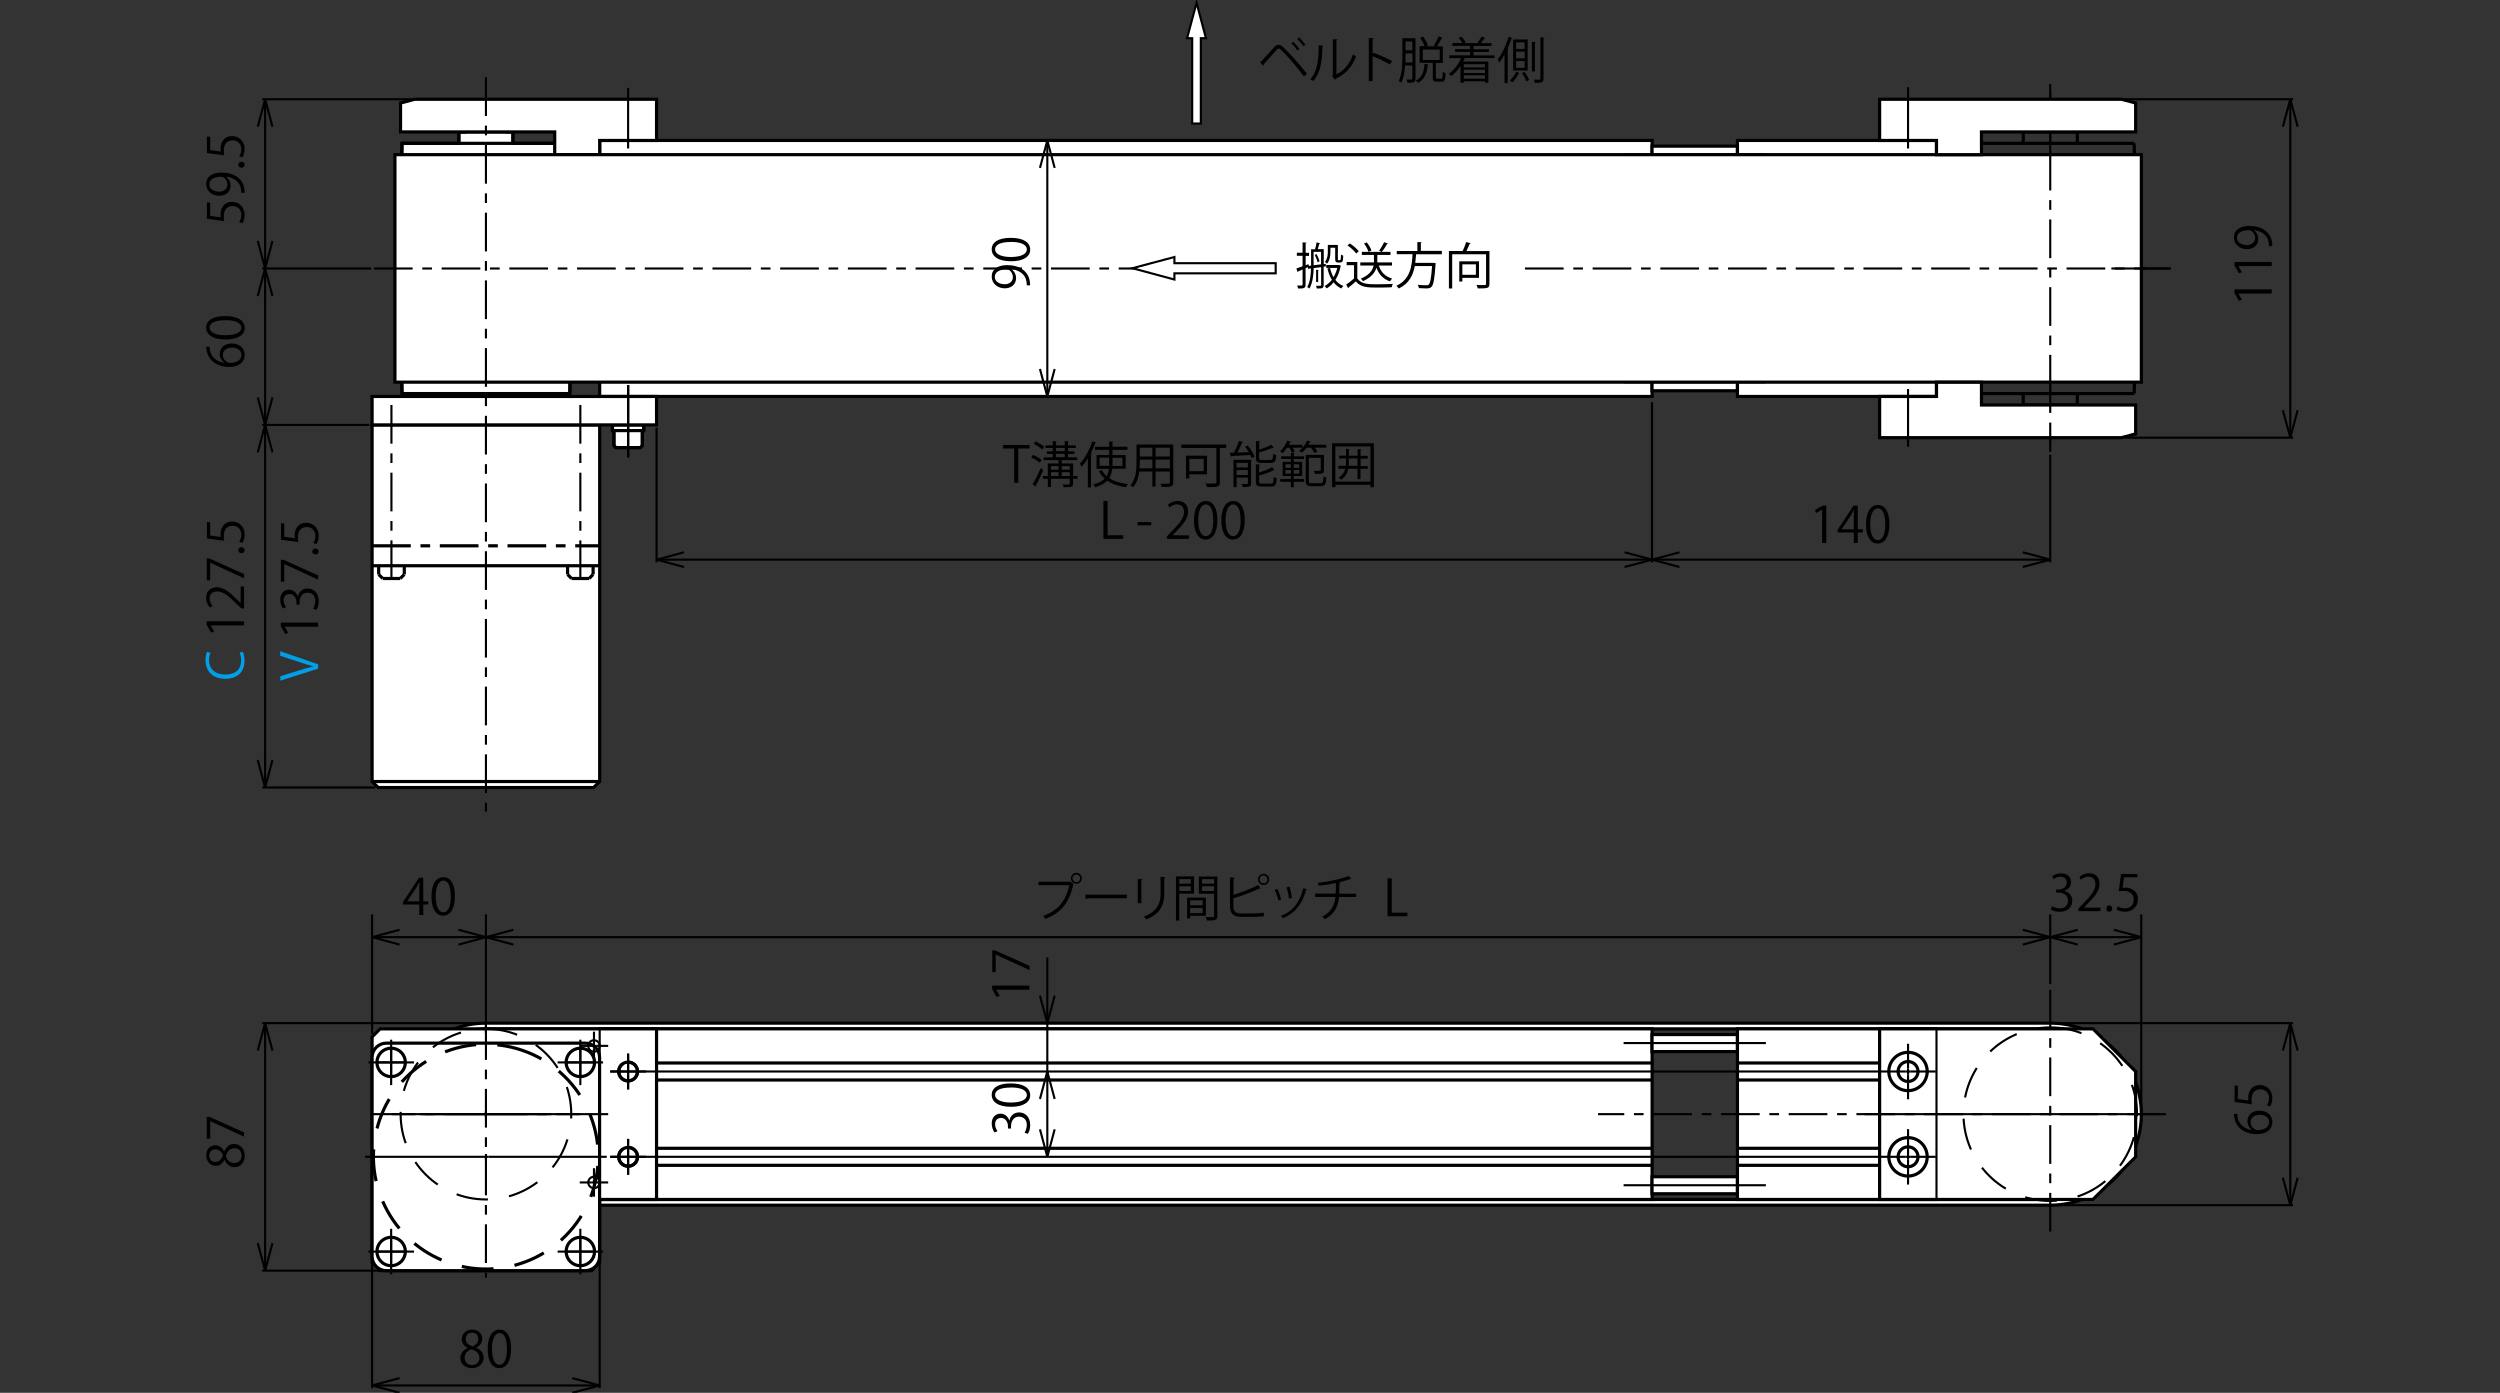 <?xml version="1.0" encoding="UTF-8"?>
<svg id="_レイヤー_1" data-name="レイヤー 1" xmlns="http://www.w3.org/2000/svg" viewBox="0 0 258.47 144">
  <rect x="0" y="0" width="258.47" height="144" fill="#333333" stroke="none"/>
  <defs>
    <style>
      .cls-1, .cls-2, .cls-3, .cls-4, .cls-5, .cls-6, .cls-7, .cls-8, .cls-9, .cls-10, .cls-11 {
        stroke: #000;
      }

      .cls-1, .cls-2, .cls-3, .cls-4, .cls-5, .cls-6, .cls-8, .cls-10, .cls-11 {
        stroke-miterlimit: 10;
      }

      .cls-1, .cls-2, .cls-4, .cls-5, .cls-8, .cls-9, .cls-10, .cls-11 {
        fill: none;
      }

      .cls-1, .cls-4, .cls-6, .cls-7, .cls-8, .cls-9 {
        stroke-width: .22px;
      }

      .cls-1, .cls-5 {
        stroke-dasharray: 0 0 0 0 4 1 1 1;
      }

      .cls-12, .cls-13, .cls-14 {
        stroke-width: 0px;
      }

      .cls-2, .cls-3, .cls-5, .cls-10, .cls-11 {
        stroke-width: .33px;
      }

      .cls-2, .cls-4 {
        stroke-dasharray: 0 0 3.3 2.2;
      }

      .cls-3, .cls-13, .cls-6, .cls-7 {
        fill: #fff;
      }

      .cls-14 {
        fill: #009fe8;
      }

      .cls-11 {
        stroke-dasharray: 0 0 5.5 3.3;
      }
    </style>
  </defs>
  <path class="cls-3" d="m50.24,124.6c-5.2,0-9.41-4.21-9.41-9.41s4.21-9.41,9.41-9.41h161.74c5.2,0,9.41,4.21,9.41,9.41s-4.21,9.41-9.41,9.41H50.24Zm-8.82-9.41c0,4.87,3.95,8.82,8.82,8.82h161.74c4.87,0,8.82-3.95,8.82-8.82s-3.95-8.82-8.82-8.82H50.24c-4.87,0-8.82,3.95-8.82,8.82Z"/>
  <rect class="cls-3" x="62" y="106.37" width="108.81" height="17.64"/>
  <polygon class="cls-3" points="52.44 10.99 48.03 10.99 48.03 13.64 47.44 13.64 47.44 14.82 41.56 14.82 41.41 23.35 41.41 32.17 41.56 40.69 47.3 40.69 47.3 42.46 53.18 42.46 53.18 40.69 58.91 40.69 59.06 32.17 59.06 23.35 58.91 14.82 53.03 14.82 53.03 13.64 52.44 13.64 52.44 10.99"/>
  <polygon class="cls-3" points="63.32 43.93 63.32 44.52 63.47 44.52 63.47 46.07 63.68 46.28 66.2 46.28 66.41 46.07 66.41 44.52 66.56 44.52 66.56 43.93 63.32 43.93"/>
  <polygon class="cls-3" points="38.47 43.93 38.47 56.43 38.47 58.49 38.47 80.8 39.1 81.42 61.37 81.42 62 80.8 62 58.49 62 56.43 62 43.93 38.47 43.93"/>
  <g>
    <rect class="cls-3" x="62" y="14.52" width="108.81" height="26.47"/>
    <line class="cls-10" x1="62" y1="37.46" x2="170.8" y2="37.46"/>
    <line class="cls-10" x1="62" y1="28.64" x2="170.8" y2="28.64"/>
    <line class="cls-10" x1="62" y1="19.82" x2="170.8" y2="19.82"/>
    <line class="cls-10" x1="62" y1="35.7" x2="170.8" y2="35.7"/>
    <line class="cls-10" x1="62" y1="26.87" x2="170.8" y2="26.87"/>
    <line class="cls-10" x1="62" y1="18.05" x2="170.8" y2="18.05"/>
  </g>
  <line class="cls-10" x1="62" y1="120.48" x2="170.8" y2="120.48"/>
  <line class="cls-10" x1="62" y1="111.66" x2="170.8" y2="111.66"/>
  <line class="cls-10" x1="62" y1="118.72" x2="170.8" y2="118.72"/>
  <line class="cls-10" x1="62" y1="109.9" x2="170.8" y2="109.9"/>
  <g>
    <rect class="cls-3" x="179.63" y="106.37" width="20.58" height="17.64"/>
    <line class="cls-10" x1="179.63" y1="120.48" x2="200.21" y2="120.48"/>
    <line class="cls-10" x1="179.63" y1="111.66" x2="200.21" y2="111.66"/>
    <line class="cls-10" x1="179.63" y1="118.72" x2="200.21" y2="118.72"/>
    <line class="cls-10" x1="179.63" y1="109.9" x2="200.21" y2="109.9"/>
  </g>
  <g>
    <rect class="cls-3" x="179.63" y="14.52" width="20.58" height="26.47"/>
    <line class="cls-10" x1="179.63" y1="37.46" x2="200.21" y2="37.46"/>
    <line class="cls-10" x1="179.63" y1="28.64" x2="200.21" y2="28.64"/>
    <line class="cls-10" x1="179.63" y1="19.82" x2="200.21" y2="19.82"/>
    <line class="cls-10" x1="179.63" y1="35.7" x2="200.21" y2="35.7"/>
    <line class="cls-10" x1="179.63" y1="26.87" x2="200.21" y2="26.87"/>
    <line class="cls-10" x1="179.63" y1="18.05" x2="200.21" y2="18.05"/>
  </g>
  <rect class="cls-3" x="170.8" y="121.66" width="8.82" height="1.76"/>
  <rect class="cls-3" x="170.8" y="106.96" width="8.82" height="1.76"/>
  <g>
    <rect class="cls-3" x="170.8" y="15.11" width="8.82" height="1.76"/>
    <rect class="cls-3" x="170.8" y="38.64" width="8.82" height="1.76"/>
    <line class="cls-8" x1="167.86" y1="15.99" x2="182.57" y2="15.99"/>
    <line class="cls-8" x1="167.86" y1="15.99" x2="182.57" y2="15.99"/>
    <line class="cls-8" x1="167.86" y1="39.52" x2="182.57" y2="39.52"/>
  </g>
  <line class="cls-10" x1="50.24" y1="23.35" x2="59.06" y2="23.35"/>
  <line class="cls-10" x1="59.06" y1="23.35" x2="59.06" y2="27.76"/>
  <line class="cls-10" x1="50.24" y1="14.82" x2="58.91" y2="14.82"/>
  <line class="cls-10" x1="59.06" y1="23.35" x2="58.91" y2="14.82"/>
  <line class="cls-10" x1="50.24" y1="10.99" x2="52.44" y2="10.99"/>
  <line class="cls-10" x1="52.44" y1="13.64" x2="52.44" y2="10.99"/>
  <line class="cls-10" x1="50.24" y1="13.64" x2="53.03" y2="13.64"/>
  <line class="cls-10" x1="53.03" y1="14.82" x2="53.03" y2="13.64"/>
  <line class="cls-10" x1="50.24" y1="32.17" x2="59.06" y2="32.17"/>
  <line class="cls-10" x1="59.06" y1="32.17" x2="59.06" y2="27.76"/>
  <line class="cls-10" x1="50.24" y1="40.69" x2="58.91" y2="40.69"/>
  <line class="cls-10" x1="59.06" y1="32.17" x2="58.91" y2="40.69"/>
  <line class="cls-10" x1="50.24" y1="23.35" x2="41.41" y2="23.35"/>
  <line class="cls-10" x1="41.41" y1="23.35" x2="41.41" y2="27.76"/>
  <line class="cls-10" x1="50.24" y1="14.82" x2="41.56" y2="14.82"/>
  <line class="cls-10" x1="41.41" y1="23.35" x2="41.56" y2="14.82"/>
  <line class="cls-10" x1="50.24" y1="10.99" x2="48.03" y2="10.99"/>
  <line class="cls-10" x1="48.03" y1="13.64" x2="48.03" y2="10.99"/>
  <line class="cls-10" x1="50.24" y1="13.64" x2="47.44" y2="13.64"/>
  <line class="cls-10" x1="47.44" y1="14.82" x2="47.44" y2="13.64"/>
  <line class="cls-10" x1="50.24" y1="32.17" x2="41.41" y2="32.17"/>
  <line class="cls-10" x1="41.41" y1="32.17" x2="41.41" y2="27.76"/>
  <line class="cls-10" x1="50.24" y1="40.69" x2="41.56" y2="40.69"/>
  <line class="cls-10" x1="41.41" y1="32.17" x2="41.56" y2="40.69"/>
  <line class="cls-10" x1="53.18" y1="42.46" x2="53.18" y2="40.69"/>
  <line class="cls-10" x1="47.3" y1="42.46" x2="47.3" y2="40.69"/>
  <polygon class="cls-3" points="216.39 124.01 220.8 119.61 220.8 110.78 216.39 106.37 194.33 106.37 194.33 124.01 216.39 124.01"/>
  <path class="cls-10" d="m197.27,109.75c.57,0,1.03.46,1.03,1.03s-.46,1.03-1.03,1.03-1.03-.46-1.03-1.03.46-1.03,1.03-1.03Z"/>
  <path class="cls-10" d="m197.27,118.57c.57,0,1.03.46,1.03,1.03s-.46,1.03-1.03,1.03-1.03-.46-1.03-1.03.46-1.03,1.03-1.03Z"/>
  <path class="cls-10" d="m197.27,108.8c1.1,0,1.98.89,1.98,1.98s-.89,1.98-1.98,1.98-1.99-.89-1.99-1.98.89-1.98,1.99-1.98Z"/>
  <path class="cls-10" d="m197.27,117.62c1.1,0,1.98.89,1.98,1.98s-.89,1.99-1.98,1.99-1.99-.89-1.99-1.99.89-1.98,1.99-1.98Z"/>
  <g>
    <polygon class="cls-3" points="57.35 13.64 57.35 15.99 62 15.99 62 14.52 67.88 14.52 67.88 10.26 42.88 10.26 41.41 10.65 41.41 13.64 57.35 13.64"/>
    <line class="cls-8" x1="64.94" y1="15.35" x2="64.94" y2="9.09"/>
  </g>
  <rect class="cls-3" x="38.47" y="40.99" width="29.41" height="2.94"/>
  <line class="cls-10" x1="63.32" y1="44.52" x2="66.56" y2="44.52"/>
  <line class="cls-10" x1="66.56" y1="44.52" x2="66.56" y2="43.93"/>
  <line class="cls-10" x1="63.32" y1="44.52" x2="63.32" y2="43.93"/>
  <line class="cls-10" x1="63.47" y1="46.07" x2="63.68" y2="46.28"/>
  <line class="cls-10" x1="63.47" y1="46.07" x2="63.47" y2="44.52"/>
  <line class="cls-10" x1="66.2" y1="46.28" x2="66.41" y2="46.07"/>
  <line class="cls-10" x1="63.68" y1="46.28" x2="66.2" y2="46.28"/>
  <line class="cls-10" x1="66.41" y1="46.07" x2="66.41" y2="44.52"/>
  <line class="cls-5" x1="38.47" y1="56.43" x2="62" y2="56.43"/>
  <line class="cls-10" x1="38.47" y1="58.49" x2="62" y2="58.49"/>
  <line class="cls-10" x1="38.47" y1="80.8" x2="62" y2="80.8"/>
  <line class="cls-10" x1="39.15" y1="59.39" x2="39.57" y2="59.81"/>
  <line class="cls-10" x1="39.15" y1="59.39" x2="39.15" y2="58.49"/>
  <line class="cls-10" x1="41.38" y1="59.81" x2="41.8" y2="59.39"/>
  <line class="cls-10" x1="39.57" y1="59.81" x2="41.38" y2="59.81"/>
  <line class="cls-10" x1="41.8" y1="59.39" x2="41.8" y2="58.49"/>
  <line class="cls-10" x1="58.68" y1="59.39" x2="59.09" y2="59.81"/>
  <line class="cls-10" x1="58.68" y1="59.39" x2="58.68" y2="58.49"/>
  <line class="cls-10" x1="60.91" y1="59.81" x2="61.32" y2="59.39"/>
  <line class="cls-10" x1="59.09" y1="59.81" x2="60.91" y2="59.81"/>
  <line class="cls-10" x1="61.32" y1="59.39" x2="61.32" y2="58.49"/>
  <polygon class="cls-3" points="39.3 131.37 38.47 130.53 38.47 107.2 39.3 106.37 67.88 106.37 67.88 124.01 62 124.01 62 130.53 61.17 131.37 39.3 131.37"/>
  <g>
    <path class="cls-12" d="m116.13,55.71h-2.05v-3.92h.43v3.55h1.62v.37Z"/>
    <path class="cls-12" d="m117.62,53.98h1.4v.33h-1.4v-.33Z"/>
    <path class="cls-12" d="m122.93,55.71h-2.28v-.26l.38-.4c.92-.93,1.38-1.49,1.38-2.11,0-.41-.18-.79-.74-.79-.31,0-.59.17-.77.32l-.14-.3c.24-.21.59-.38,1-.38.78,0,1.08.57,1.08,1.09,0,.73-.51,1.34-1.31,2.14l-.3.32h0s1.7.01,1.7.01v.35Z"/>
    <path class="cls-12" d="m123.44,53.8c0-1.35.52-2,1.24-2s1.18.69,1.18,1.95c0,1.34-.47,2.03-1.23,2.03-.7,0-1.19-.69-1.19-1.97Zm1.99-.03c0-.96-.23-1.62-.77-1.62-.46,0-.78.61-.78,1.62s.28,1.66.77,1.66c.57,0,.79-.74.79-1.66Z"/>
    <path class="cls-12" d="m126.27,53.8c0-1.35.52-2,1.24-2s1.18.69,1.18,1.95c0,1.34-.47,2.03-1.23,2.03-.7,0-1.19-.69-1.19-1.97Zm1.99-.03c0-.96-.23-1.62-.77-1.62-.46,0-.78.61-.78,1.62s.28,1.66.77,1.66c.57,0,.79-.74.79-1.66Z"/>
  </g>
  <g>
    <path class="cls-12" d="m232.83,116.82c-.26-.18-.47-.49-.47-.9,0-.65.49-1.09,1.23-1.09s1.35.43,1.35,1.18-.62,1.25-1.62,1.25-2.11-.48-2.32-1.73c-.02-.14-.04-.27-.04-.36h.35c0,1.06.78,1.57,1.52,1.66h0Zm.79-1.56c-.59,0-.94.32-.94.78s.44.8.73.8c.7,0,1.19-.3,1.19-.84,0-.45-.4-.74-.98-.74Z"/>
    <path class="cls-12" d="m231.02,112.24h.35v1.38l1.09.16c-.01-.08-.02-.16-.02-.3,0-.68.41-1.3,1.18-1.3s1.31.57,1.31,1.33c0,.39-.11.71-.23.88l-.33-.12c.1-.14.22-.43.22-.76,0-.48-.35-.9-.91-.89-.53,0-.9.34-.9,1.06,0,.21.02.37.04.49l-1.79-.24v-1.69Z"/>
  </g>
  <g>
    <path class="cls-12" d="m213.41,92.12c.45.08.84.44.84,1,0,.61-.44,1.15-1.31,1.15-.39,0-.74-.12-.91-.25l.13-.33c.14.09.45.23.79.23.65,0,.86-.45.86-.81,0-.57-.48-.82-.98-.82h-.25v-.32h.25c.37,0,.85-.23.85-.71,0-.33-.2-.62-.66-.62-.28,0-.55.14-.71.25l-.13-.31c.18-.14.54-.29.92-.29.7,0,1.02.45,1.02.91,0,.4-.25.75-.7.91h0Z"/>
    <path class="cls-12" d="m217.16,94.2h-2.28v-.26l.38-.4c.92-.93,1.38-1.49,1.38-2.11,0-.41-.18-.79-.74-.79-.31,0-.59.17-.77.32l-.14-.3c.24-.21.59-.38,1-.38.78,0,1.08.57,1.08,1.09,0,.73-.51,1.34-1.31,2.14l-.3.32h0s1.7.01,1.7.01v.35Z"/>
    <path class="cls-12" d="m217.77,93.94c0-.2.13-.33.31-.33s.3.14.3.33-.12.32-.31.32-.3-.15-.3-.32Z"/>
    <path class="cls-12" d="m220.98,90.35v.35h-1.38l-.16,1.09c.08-.01.16-.02.3-.02.68,0,1.3.41,1.3,1.18s-.57,1.31-1.33,1.31c-.39,0-.71-.11-.88-.23l.12-.33c.14.1.43.22.76.22.48,0,.9-.35.89-.91,0-.53-.34-.9-1.06-.9-.21,0-.37.02-.49.04l.24-1.79h1.69Z"/>
  </g>
  <g>
    <path class="cls-12" d="m104.36,115.85c.08-.45.44-.84,1-.84.61,0,1.15.44,1.15,1.31,0,.39-.12.74-.25.91l-.33-.13c.09-.14.23-.45.23-.79,0-.65-.45-.86-.81-.86-.57,0-.82.48-.82.98v.25h-.32v-.25c0-.37-.23-.85-.71-.85-.33,0-.62.2-.62.66,0,.28.14.55.25.71l-.31.13c-.14-.18-.29-.54-.29-.92,0-.7.45-1.02.91-1.02.4,0,.75.25.91.7h.02Z"/>
    <path class="cls-12" d="m104.53,114.43c-1.35,0-2-.52-2-1.24s.69-1.18,1.95-1.18c1.34,0,2.03.47,2.03,1.23,0,.7-.69,1.19-1.97,1.19Zm-.03-1.99c-.96,0-1.62.23-1.62.77,0,.46.61.78,1.62.78s1.66-.28,1.66-.77c0-.57-.74-.79-1.66-.79Z"/>
  </g>
  <g>
    <path class="cls-12" d="m106.44,102.33h-3.45s.36.64.36.64l-.32.1-.45-.8v-.37h3.85v.42Z"/>
    <path class="cls-12" d="m102.59,100.51v-2.26h.27l3.58,1.61v.44l-3.49-1.61h-.01v1.82h-.35Z"/>
  </g>
  <g>
    <path class="cls-12" d="m234.87,30.35h-3.45s.37.64.37.64l-.32.1-.45-.8v-.37h3.85v.42Z"/>
    <path class="cls-12" d="m234.87,27.51h-3.45s.37.64.37.64l-.32.1-.45-.8v-.37h3.85v.42Z"/>
    <path class="cls-12" d="m233.05,23.82c.27.21.43.51.43.88,0,.66-.51,1.06-1.17,1.06-.71,0-1.35-.46-1.35-1.22s.63-1.18,1.61-1.18c1.28,0,2.17.65,2.32,1.63.03.18.04.34.04.46h-.35c0-.11,0-.23-.03-.4-.09-.65-.62-1.14-1.5-1.26v.02Zm-.77,1.52c.52,0,.87-.29.87-.74,0-.42-.32-.8-.63-.8-.74,0-1.24.27-1.24.78,0,.45.42.75,1,.75Z"/>
  </g>
  <g>
    <path class="cls-12" d="m188.38,56.13v-3.45h0l-.63.37-.1-.32.8-.45h.37v3.85h-.42Z"/>
    <path class="cls-12" d="m192.07,56.13h-.41v-1.08h-1.68v-.27l1.65-2.5h.44v2.44h.52v.33h-.52v1.08Zm-1.66-1.41h1.25v-1.37c0-.21.01-.42.02-.62h-.02c-.12.24-.21.4-.31.58l-.94,1.4h0Z"/>
    <path class="cls-12" d="m192.92,54.21c0-1.35.52-2,1.24-2s1.18.69,1.18,1.95c0,1.34-.47,2.03-1.23,2.03-.7,0-1.19-.69-1.19-1.97Zm1.99-.03c0-.96-.23-1.62-.77-1.62-.46,0-.78.61-.78,1.62s.28,1.66.77,1.66c.57,0,.79-.74.79-1.66Z"/>
  </g>
  <g>
    <path class="cls-12" d="m21.38,20.93h.35v1.38l1.09.16c-.01-.08-.02-.16-.02-.3,0-.68.41-1.3,1.18-1.3s1.31.57,1.31,1.33c0,.39-.11.71-.23.88l-.33-.12c.1-.14.22-.43.22-.76,0-.48-.35-.9-.91-.89-.53,0-.9.34-.9,1.06,0,.21.02.37.04.49l-1.79-.24v-1.69Z"/>
    <path class="cls-12" d="m23.41,18.3c.27.21.43.51.43.88,0,.66-.51,1.06-1.17,1.06-.7,0-1.35-.46-1.35-1.22s.63-1.18,1.61-1.18c1.28,0,2.17.65,2.32,1.63.03.18.04.34.04.46h-.35c.01-.11,0-.23-.03-.4-.09-.65-.62-1.14-1.5-1.26v.02Zm-.77,1.52c.52,0,.87-.29.87-.74,0-.42-.32-.8-.63-.8-.74,0-1.24.27-1.24.78,0,.45.42.75,1,.75Z"/>
    <path class="cls-12" d="m24.97,17.34c-.2,0-.33-.13-.33-.31s.14-.3.33-.3c.19,0,.32.12.32.31s-.15.3-.32.3Z"/>
    <path class="cls-12" d="m21.38,14.13h.35v1.38l1.09.16c-.01-.08-.02-.16-.02-.3,0-.68.41-1.3,1.18-1.3s1.31.57,1.31,1.33c0,.39-.11.71-.23.88l-.33-.12c.1-.14.22-.43.22-.76,0-.48-.35-.9-.91-.89-.53,0-.9.34-.9,1.06,0,.21.02.37.04.49l-1.79-.24v-1.69Z"/>
  </g>
  <g>
    <path class="cls-12" d="m23.19,37.5c-.26-.18-.47-.49-.47-.9,0-.65.49-1.09,1.23-1.09s1.35.43,1.35,1.18-.62,1.25-1.62,1.25-2.11-.48-2.32-1.73c-.02-.14-.04-.27-.04-.36h.35c0,1.06.78,1.57,1.52,1.66h0Zm.79-1.56c-.59,0-.94.32-.94.78s.44.8.73.8c.7,0,1.19-.3,1.19-.84,0-.45-.4-.74-.98-.74Z"/>
    <path class="cls-12" d="m23.32,35.1c-1.35,0-2-.52-2-1.24s.69-1.18,1.95-1.18c1.34,0,2.03.47,2.03,1.23,0,.7-.69,1.19-1.97,1.19Zm-.03-1.99c-.96,0-1.62.23-1.62.77,0,.46.61.78,1.62.78s1.66-.28,1.66-.77c0-.57-.74-.79-1.66-.79Z"/>
  </g>
  <g>
    <path class="cls-12" d="m43.76,94.6h-.41v-1.08h-1.68v-.27l1.65-2.5h.44v2.44h.52v.33h-.52v1.08Zm-1.66-1.41h1.25v-1.37c0-.21.01-.42.02-.62h-.02c-.12.24-.21.4-.31.58l-.94,1.4h0Z"/>
    <path class="cls-12" d="m44.61,92.69c0-1.35.52-2,1.24-2s1.18.69,1.18,1.95c0,1.34-.47,2.03-1.23,2.03-.7,0-1.19-.69-1.19-1.97Zm1.99-.03c0-.96-.23-1.62-.77-1.62-.46,0-.78.61-.78,1.62s.28,1.66.77,1.66c.57,0,.79-.74.79-1.66Z"/>
  </g>
  <g>
    <path class="cls-12" d="m23.19,119.93c-.2.42-.54.6-.87.6-.6,0-1-.47-1-1.09,0-.7.47-1.03.94-1.03.33,0,.69.17.91.63h.02c.2-.47.54-.77,1.01-.77.65,0,1.1.53,1.1,1.21,0,.74-.47,1.19-1.02,1.19-.5,0-.86-.3-1.06-.75h-.02Zm-.91.2c.41,0,.64-.29.77-.71-.13-.33-.39-.59-.76-.59-.32,0-.66.18-.66.63s.31.67.65.67Zm1.96-1.41c-.48,0-.73.32-.89.83.15.45.48.69.86.69.44,0,.77-.29.77-.76,0-.49-.33-.77-.74-.77Z"/>
    <path class="cls-12" d="m21.38,117.73v-2.26h.27l3.58,1.61v.44l-3.49-1.61h-.01v1.82h-.35Z"/>
  </g>
  <g>
    <path class="cls-12" d="m48.34,139.34c-.42-.2-.6-.54-.6-.87,0-.6.47-1,1.09-1,.7,0,1.03.47,1.03.94,0,.33-.17.69-.63.91v.02c.47.2.77.54.77,1.01,0,.65-.53,1.1-1.21,1.1-.74,0-1.19-.47-1.19-1.02,0-.5.3-.86.75-1.06v-.02Zm1.22,1.05c0-.48-.32-.73-.83-.89-.45.15-.69.48-.69.86,0,.44.29.77.76.77.49,0,.77-.33.77-.74Zm-1.41-1.96c0,.41.29.64.71.77.33-.13.59-.39.59-.76,0-.32-.18-.66-.63-.66s-.67.31-.67.65Z"/>
    <path class="cls-12" d="m50.42,139.47c0-1.35.52-2,1.24-2s1.18.69,1.18,1.95c0,1.34-.47,2.03-1.23,2.03-.7,0-1.19-.69-1.19-1.97Zm1.99-.03c0-.96-.23-1.62-.77-1.62-.46,0-.78.61-.78,1.62s.28,1.66.77,1.66c.57,0,.79-.74.79-1.66Z"/>
  </g>
  <g>
    <path class="cls-14" d="m25.11,67.38c.09.18.17.53.17.98,0,1.01-.65,1.82-1.98,1.82s-2.05-.79-2.05-1.93c0-.47.1-.74.16-.86l.36.11c-.09.18-.16.43-.16.74,0,.89.6,1.5,1.68,1.5s1.64-.56,1.64-1.47c0-.3-.07-.59-.16-.79l.34-.09Z"/>
    <path class="cls-12" d="m25.23,64.66h-3.45s.36.64.36.64l-.32.1-.45-.8v-.37h3.85v.42Z"/>
    <path class="cls-12" d="m25.23,60.63v2.28h-.26l-.4-.38c-.93-.92-1.49-1.38-2.11-1.38-.41,0-.79.18-.79.74,0,.31.17.59.32.77l-.3.14c-.21-.24-.38-.59-.38-1,0-.78.57-1.08,1.1-1.08.73,0,1.34.51,2.14,1.31l.32.3h.01v-1.7h.35Z"/>
    <path class="cls-12" d="m21.38,60v-2.26h.27l3.58,1.61v.44l-3.49-1.61h-.01v1.82h-.35Z"/>
    <path class="cls-12" d="m24.97,57.19c-.2,0-.33-.13-.33-.31s.14-.3.33-.3c.19,0,.32.12.32.31s-.15.3-.32.3Z"/>
    <path class="cls-12" d="m21.38,53.98h.35v1.38l1.09.16c-.01-.08-.02-.16-.02-.3,0-.68.41-1.3,1.18-1.3s1.31.57,1.31,1.33c0,.39-.11.71-.23.88l-.33-.12c.1-.14.22-.43.22-.76,0-.48-.35-.9-.91-.89-.53,0-.9.34-.9,1.06,0,.21.02.37.04.49l-1.79-.24v-1.69Z"/>
  </g>
  <g>
    <path class="cls-14" d="m28.97,67.33l3.92,1.35v.45l-3.91,1.24v-.46l1.96-.6c.53-.17,1.02-.31,1.48-.41h0c-.46-.12-.97-.28-1.48-.45l-1.97-.65v-.46Z"/>
    <path class="cls-12" d="m32.89,64.8h-3.45s.36.64.36.64l-.32.1-.45-.8v-.37h3.85v.42Z"/>
    <path class="cls-12" d="m30.8,61.68c.08-.45.44-.84,1-.84.61,0,1.15.44,1.15,1.31,0,.39-.12.74-.25.91l-.33-.13c.09-.14.23-.45.23-.79,0-.65-.45-.86-.81-.86-.57,0-.82.48-.82.98v.25h-.32v-.25c0-.37-.23-.85-.71-.85-.33,0-.62.2-.62.66,0,.28.14.55.25.71l-.31.13c-.14-.18-.29-.54-.29-.92,0-.7.45-1.02.91-1.02.4,0,.75.25.91.7h.02Z"/>
    <path class="cls-12" d="m29.04,60.14v-2.26h.27l3.58,1.61v.44l-3.49-1.61h-.01v1.82h-.35Z"/>
    <path class="cls-12" d="m32.62,57.32c-.2,0-.33-.13-.33-.31s.14-.3.33-.3c.19,0,.32.12.32.31s-.15.3-.32.3Z"/>
    <path class="cls-12" d="m29.04,54.11h.35v1.38l1.09.16c-.01-.08-.02-.16-.02-.3,0-.68.41-1.3,1.18-1.3s1.31.57,1.31,1.33c0,.39-.11.71-.23.88l-.33-.12c.1-.14.22-.43.22-.76,0-.48-.35-.9-.91-.89-.53,0-.9.34-.9,1.06,0,.21.02.37.04.49l-1.79-.24v-1.69Z"/>
  </g>
  <path class="cls-10" d="m64.94,109.81c.54,0,.97.43.97.97s-.43.97-.97.97-.97-.43-.97-.97.43-.97.97-.97Z"/>
  <path class="cls-10" d="m64.94,118.63c.54,0,.97.43.97.97s-.43.97-.97.97-.97-.43-.97-.97.43-.97.97-.97Z"/>
  <path class="cls-11" d="m64.94,109.81c.54,0,.97.43.97.97s-.43.97-.97.97-.97-.43-.97-.97.43-.97.97-.97Z"/>
  <path class="cls-11" d="m64.94,118.63c.54,0,.97.43.97.97s-.43.97-.97.97-.97-.43-.97-.97.43-.97.97-.97Z"/>
  <path class="cls-3" d="m39.94,131.37h20.58c.81,0,1.47-.66,1.47-1.47v-20.58c0-.81-.66-1.47-1.47-1.47h-20.58c-.81,0-1.47.66-1.47,1.47v20.58c0,.81.66,1.47,1.47,1.47"/>
  <circle class="cls-2" cx="50.24" cy="119.6" r="11.62" transform="translate(-77.74 140.85) rotate(-76.65)"/>
  <path class="cls-10" d="m40.44,108.37c.81,0,1.47.66,1.47,1.47s-.66,1.47-1.47,1.47-1.47-.66-1.47-1.47.66-1.47,1.47-1.47Z"/>
  <path class="cls-10" d="m60,108.37c.81,0,1.47.66,1.47,1.47s-.66,1.47-1.47,1.47-1.47-.66-1.47-1.47.66-1.47,1.47-1.47Z"/>
  <path class="cls-10" d="m60,127.92c.81,0,1.47.66,1.47,1.47s-.66,1.47-1.47,1.47-1.47-.66-1.47-1.47.66-1.47,1.47-1.47Z"/>
  <path class="cls-10" d="m40.44,127.92c.81,0,1.47.66,1.47,1.47s-.66,1.47-1.47,1.47-1.47-.66-1.47-1.47.66-1.47,1.47-1.47Z"/>
  <line class="cls-8" x1="167.86" y1="107.84" x2="182.57" y2="107.84"/>
  <line class="cls-8" x1="167.86" y1="122.54" x2="182.57" y2="122.54"/>
  <g>
    <g>
      <line class="cls-10" x1="211.97" y1="23.35" x2="220.8" y2="23.35"/>
      <line class="cls-10" x1="220.8" y1="23.35" x2="220.8" y2="27.76"/>
      <line class="cls-10" x1="211.97" y1="14.82" x2="220.65" y2="14.82"/>
      <line class="cls-10" x1="220.8" y1="23.35" x2="220.65" y2="14.82"/>
      <line class="cls-10" x1="211.97" y1="13.64" x2="214.77" y2="13.64"/>
      <line class="cls-10" x1="214.77" y1="14.82" x2="214.77" y2="13.64"/>
      <line class="cls-10" x1="211.97" y1="32.17" x2="220.8" y2="32.17"/>
      <line class="cls-10" x1="220.8" y1="32.17" x2="220.8" y2="27.76"/>
      <line class="cls-10" x1="211.97" y1="40.69" x2="220.65" y2="40.69"/>
      <line class="cls-10" x1="220.8" y1="32.17" x2="220.65" y2="40.69"/>
      <line class="cls-10" x1="211.97" y1="44.52" x2="214.18" y2="44.52"/>
      <line class="cls-10" x1="214.18" y1="41.87" x2="214.18" y2="44.52"/>
      <line class="cls-10" x1="211.97" y1="41.87" x2="214.77" y2="41.87"/>
      <line class="cls-10" x1="214.77" y1="40.69" x2="214.77" y2="41.87"/>
      <line class="cls-10" x1="211.97" y1="23.35" x2="203.15" y2="23.35"/>
      <line class="cls-10" x1="203.15" y1="23.35" x2="203.15" y2="27.76"/>
      <line class="cls-10" x1="211.97" y1="14.82" x2="203.3" y2="14.82"/>
      <line class="cls-10" x1="203.15" y1="23.35" x2="203.3" y2="14.82"/>
      <line class="cls-10" x1="211.97" y1="13.64" x2="209.18" y2="13.64"/>
      <line class="cls-10" x1="209.18" y1="14.82" x2="209.18" y2="13.64"/>
      <line class="cls-10" x1="211.97" y1="32.17" x2="203.15" y2="32.17"/>
      <line class="cls-10" x1="203.15" y1="32.17" x2="203.15" y2="27.76"/>
      <line class="cls-10" x1="211.97" y1="40.69" x2="203.3" y2="40.69"/>
      <line class="cls-10" x1="203.15" y1="32.17" x2="203.3" y2="40.69"/>
      <line class="cls-10" x1="211.97" y1="44.52" x2="209.77" y2="44.52"/>
      <line class="cls-10" x1="209.77" y1="41.87" x2="209.77" y2="44.52"/>
      <line class="cls-10" x1="211.97" y1="41.87" x2="209.18" y2="41.87"/>
      <line class="cls-10" x1="209.18" y1="40.69" x2="209.18" y2="41.87"/>
      <line class="cls-8" x1="211.97" y1="9.57" x2="211.97" y2="45.63"/>
    </g>
    <line class="cls-8" x1="202.58" y1="27.76" x2="221.89" y2="27.76"/>
  </g>
  <line class="cls-8" x1="40.84" y1="27.76" x2="60.15" y2="27.76"/>
  <line class="cls-8" x1="200.21" y1="106.37" x2="200.21" y2="124.01"/>
  <line class="cls-8" x1="192.78" y1="115.19" x2="223.32" y2="115.19"/>
  <line class="cls-1" x1="211.97" y1="102.33" x2="211.97" y2="127.7"/>
  <line class="cls-8" x1="197.56" y1="110.78" x2="196.98" y2="110.78"/>
  <line class="cls-8" x1="197.27" y1="111.07" x2="197.27" y2="110.49"/>
  <line class="cls-8" x1="197.56" y1="110.78" x2="200.14" y2="110.78"/>
  <line class="cls-8" x1="197.27" y1="111.07" x2="197.27" y2="113.65"/>
  <line class="cls-8" x1="196.98" y1="110.78" x2="194.4" y2="110.78"/>
  <line class="cls-8" x1="197.27" y1="110.49" x2="197.27" y2="107.91"/>
  <line class="cls-8" x1="197.56" y1="119.6" x2="196.98" y2="119.6"/>
  <line class="cls-8" x1="197.27" y1="119.9" x2="197.27" y2="119.31"/>
  <line class="cls-8" x1="197.56" y1="119.6" x2="200.14" y2="119.6"/>
  <line class="cls-8" x1="197.27" y1="119.9" x2="197.27" y2="122.47"/>
  <line class="cls-8" x1="196.98" y1="119.6" x2="194.4" y2="119.6"/>
  <line class="cls-8" x1="197.27" y1="119.31" x2="197.27" y2="116.74"/>
  <path class="cls-4" d="m211.97,106.22c4.95,0,8.97,4.02,8.97,8.97s-4.02,8.97-8.97,8.97-8.97-4.02-8.97-8.97,4.02-8.97,8.97-8.97Z"/>
  <line class="cls-8" x1="64.94" y1="39.81" x2="64.94" y2="47.28"/>
  <path class="cls-8" d="m61.41,107.55c.33,0,.59.26.59.59s-.26.59-.59.59-.59-.26-.59-.59.26-.59.59-.59Z"/>
  <path class="cls-8" d="m61.41,121.66c.33,0,.59.26.59.59s-.26.59-.59.59-.59-.26-.59-.59.26-.59.59-.59Z"/>
  <g>
    <line class="cls-8" x1="61.7" y1="108.13" x2="61.12" y2="108.13"/>
    <line class="cls-8" x1="61.41" y1="108.43" x2="61.41" y2="107.84"/>
    <line class="cls-8" x1="61.7" y1="108.13" x2="62.88" y2="108.13"/>
    <line class="cls-8" x1="61.41" y1="108.43" x2="61.41" y2="109.6"/>
    <line class="cls-8" x1="61.12" y1="108.13" x2="59.94" y2="108.13"/>
    <line class="cls-8" x1="61.41" y1="107.84" x2="61.41" y2="106.66"/>
  </g>
  <g>
    <line class="cls-8" x1="61.7" y1="122.25" x2="61.12" y2="122.25"/>
    <line class="cls-8" x1="61.41" y1="122.54" x2="61.41" y2="121.95"/>
    <line class="cls-8" x1="61.7" y1="122.25" x2="62.88" y2="122.25"/>
    <line class="cls-8" x1="61.41" y1="122.54" x2="61.41" y2="123.72"/>
    <line class="cls-8" x1="61.12" y1="122.25" x2="59.94" y2="122.25"/>
    <line class="cls-8" x1="61.41" y1="121.95" x2="61.41" y2="120.78"/>
  </g>
  <g>
    <line class="cls-8" x1="65.23" y1="119.6" x2="64.64" y2="119.6"/>
    <line class="cls-8" x1="64.94" y1="119.9" x2="64.94" y2="119.31"/>
    <line class="cls-8" x1="65.23" y1="119.6" x2="66.79" y2="119.6"/>
    <line class="cls-8" x1="64.94" y1="119.9" x2="64.94" y2="121.46"/>
    <line class="cls-8" x1="64.64" y1="119.6" x2="63.09" y2="119.6"/>
    <line class="cls-8" x1="64.94" y1="119.31" x2="64.94" y2="117.75"/>
  </g>
  <g>
    <line class="cls-8" x1="65.23" y1="110.78" x2="64.64" y2="110.78"/>
    <line class="cls-8" x1="64.94" y1="111.07" x2="64.94" y2="110.49"/>
    <line class="cls-8" x1="65.23" y1="110.78" x2="66.79" y2="110.78"/>
    <line class="cls-8" x1="64.94" y1="111.07" x2="64.94" y2="112.63"/>
    <line class="cls-8" x1="64.64" y1="110.78" x2="63.09" y2="110.78"/>
    <line class="cls-8" x1="64.94" y1="110.49" x2="64.94" y2="108.93"/>
  </g>
  <line class="cls-8" x1="50.53" y1="115.19" x2="49.94" y2="115.19"/>
  <line class="cls-8" x1="50.24" y1="115.49" x2="50.24" y2="114.9"/>
  <line class="cls-8" x1="50.53" y1="115.19" x2="57" y2="115.19"/>
  <line class="cls-8" x1="49.94" y1="115.19" x2="43.47" y2="115.19"/>
  <line class="cls-1" x1="223.93" y1="115.19" x2="165.22" y2="115.19"/>
  <line class="cls-8" x1="38.33" y1="115.19" x2="62.88" y2="115.19"/>
  <path class="cls-4" d="m50.24,106.37c4.87,0,8.82,3.95,8.82,8.82s-3.95,8.82-8.82,8.82-8.82-3.95-8.82-8.82,3.95-8.82,8.82-8.82Z"/>
  <line class="cls-8" x1="66.79" y1="110.78" x2="194.4" y2="110.78"/>
  <line class="cls-8" x1="66.79" y1="119.6" x2="194.4" y2="119.6"/>
  <line class="cls-8" x1="62" y1="106.37" x2="62" y2="124.01"/>
  <line class="cls-8" x1="64.94" y1="39.81" x2="64.94" y2="47.28"/>
  <line class="cls-1" x1="60" y1="41.87" x2="60" y2="60.87"/>
  <line class="cls-1" x1="40.47" y1="41.87" x2="40.47" y2="60.87"/>
  <line class="cls-8" x1="64.94" y1="39.81" x2="64.94" y2="47.28"/>
  <g>
    <line class="cls-8" x1="38.92" y1="109.84" x2="42.01" y2="109.84"/>
    <line class="cls-8" x1="40.44" y1="108.35" x2="40.44" y2="111.46"/>
  </g>
  <g>
    <line class="cls-8" x1="58.48" y1="109.84" x2="61.57" y2="109.84"/>
    <line class="cls-8" x1="60" y1="108.35" x2="60" y2="111.46"/>
  </g>
  <g>
    <line class="cls-8" x1="38.92" y1="129.4" x2="42.01" y2="129.4"/>
    <line class="cls-8" x1="40.44" y1="127.91" x2="40.44" y2="131.02"/>
  </g>
  <g>
    <line class="cls-8" x1="58.48" y1="129.4" x2="61.57" y2="129.4"/>
    <line class="cls-8" x1="60" y1="127.91" x2="60" y2="131.02"/>
  </g>
  <g>
    <line class="cls-8" x1="65.23" y1="110.78" x2="64.64" y2="110.78"/>
    <line class="cls-8" x1="64.94" y1="111.07" x2="64.94" y2="110.49"/>
    <line class="cls-8" x1="65.23" y1="110.78" x2="66.79" y2="110.78"/>
    <line class="cls-8" x1="64.94" y1="111.07" x2="64.94" y2="112.63"/>
    <line class="cls-8" x1="64.64" y1="110.78" x2="63.09" y2="110.78"/>
    <line class="cls-8" x1="64.94" y1="110.49" x2="64.94" y2="108.93"/>
  </g>
  <g>
    <line class="cls-8" x1="65.23" y1="119.6" x2="64.64" y2="119.6"/>
    <line class="cls-8" x1="64.94" y1="119.9" x2="64.94" y2="119.31"/>
    <line class="cls-8" x1="65.23" y1="119.6" x2="66.79" y2="119.6"/>
    <line class="cls-8" x1="64.94" y1="119.9" x2="64.94" y2="121.46"/>
    <line class="cls-8" x1="64.64" y1="119.6" x2="63.09" y2="119.6"/>
    <line class="cls-8" x1="64.94" y1="119.31" x2="64.94" y2="117.75"/>
  </g>
  <g>
    <line class="cls-8" x1="40.74" y1="109.84" x2="40.15" y2="109.84"/>
    <line class="cls-8" x1="40.44" y1="110.13" x2="40.44" y2="109.55"/>
    <line class="cls-8" x1="40.74" y1="109.84" x2="42.8" y2="109.84"/>
    <line class="cls-8" x1="40.44" y1="110.13" x2="40.44" y2="112.19"/>
    <line class="cls-8" x1="40.15" y1="109.84" x2="38.09" y2="109.84"/>
    <line class="cls-8" x1="40.44" y1="109.55" x2="40.44" y2="107.49"/>
  </g>
  <g>
    <line class="cls-8" x1="60.29" y1="109.84" x2="59.71" y2="109.84"/>
    <line class="cls-8" x1="60" y1="110.13" x2="60" y2="109.55"/>
    <line class="cls-8" x1="60.29" y1="109.84" x2="62.35" y2="109.84"/>
    <line class="cls-8" x1="60" y1="110.13" x2="60" y2="112.19"/>
    <line class="cls-8" x1="59.71" y1="109.84" x2="57.65" y2="109.84"/>
    <line class="cls-8" x1="60" y1="109.55" x2="60" y2="107.49"/>
  </g>
  <g>
    <line class="cls-8" x1="60.29" y1="129.4" x2="59.71" y2="129.4"/>
    <line class="cls-8" x1="60" y1="129.69" x2="60" y2="129.1"/>
    <line class="cls-8" x1="60.29" y1="129.4" x2="62.35" y2="129.4"/>
    <line class="cls-8" x1="60" y1="129.69" x2="60" y2="131.75"/>
    <line class="cls-8" x1="59.71" y1="129.4" x2="57.65" y2="129.4"/>
    <line class="cls-8" x1="60" y1="129.1" x2="60" y2="127.04"/>
  </g>
  <g>
    <line class="cls-8" x1="40.74" y1="129.4" x2="40.15" y2="129.4"/>
    <line class="cls-8" x1="40.44" y1="129.69" x2="40.44" y2="129.1"/>
    <line class="cls-8" x1="40.74" y1="129.4" x2="42.8" y2="129.4"/>
    <line class="cls-8" x1="40.44" y1="129.69" x2="40.44" y2="131.75"/>
    <line class="cls-8" x1="40.15" y1="129.4" x2="38.09" y2="129.4"/>
    <line class="cls-8" x1="40.44" y1="129.1" x2="40.44" y2="127.04"/>
  </g>
  <g>
    <line class="cls-8" x1="50.53" y1="115.19" x2="49.94" y2="115.19"/>
    <line class="cls-8" x1="50.24" y1="115.49" x2="50.24" y2="114.9"/>
    <line class="cls-1" x1="50.53" y1="115.19" x2="59.94" y2="115.19"/>
    <line class="cls-1" x1="49.94" y1="115.19" x2="40.53" y2="115.19"/>
  </g>
  <g>
    <line class="cls-8" x1="50.53" y1="119.6" x2="49.94" y2="119.6"/>
    <line class="cls-8" x1="50.24" y1="119.9" x2="50.24" y2="119.31"/>
    <line class="cls-8" x1="50.53" y1="119.6" x2="62.73" y2="119.6"/>
    <line class="cls-1" x1="50.24" y1="105.58" x2="50.24" y2="132.1"/>
    <line class="cls-8" x1="49.94" y1="119.6" x2="37.74" y2="119.6"/>
  </g>
  <line class="cls-8" x1="42.59" y1="10.26" x2="27.11" y2="10.26"/>
  <line class="cls-8" x1="38.37" y1="27.76" x2="27.11" y2="27.76"/>
  <line class="cls-8" x1="27.41" y1="10.26" x2="27.41" y2="27.76"/>
  <line class="cls-8" x1="27.41" y1="27.76" x2="27.41" y2="43.93"/>
  <line class="cls-8" x1="38.18" y1="43.93" x2="27.11" y2="43.93"/>
  <line class="cls-8" x1="27.41" y1="43.93" x2="27.41" y2="81.42"/>
  <line class="cls-8" x1="27.11" y1="81.42" x2="38.8" y2="81.42"/>
  <line class="cls-8" x1="67.88" y1="44.22" x2="67.88" y2="58.15"/>
  <line class="cls-8" x1="67.88" y1="57.86" x2="170.8" y2="57.86"/>
  <line class="cls-8" x1="170.8" y1="41.58" x2="170.8" y2="58.15"/>
  <line class="cls-8" x1="50.24" y1="96.89" x2="211.97" y2="96.89"/>
  <line class="cls-8" x1="50.24" y1="94.54" x2="50.24" y2="106.81"/>
  <line class="cls-8" x1="38.47" y1="94.54" x2="38.47" y2="106.91"/>
  <line class="cls-8" x1="27.11" y1="105.78" x2="50.24" y2="105.78"/>
  <line class="cls-8" x1="27.11" y1="131.37" x2="39.65" y2="131.37"/>
  <line class="cls-8" x1="50.24" y1="96.89" x2="38.47" y2="96.89"/>
  <line class="cls-8" x1="62" y1="130.19" x2="62" y2="143.53"/>
  <line class="cls-8" x1="62" y1="143.24" x2="38.47" y2="143.24"/>
  <line class="cls-8" x1="38.47" y1="143.53" x2="38.47" y2="130.19"/>
  <line class="cls-8" x1="211.97" y1="94.54" x2="211.97" y2="101.74"/>
  <line class="cls-8" x1="221.38" y1="94.54" x2="221.38" y2="114.9"/>
  <line class="cls-8" x1="212.27" y1="105.78" x2="237.08" y2="105.78"/>
  <line class="cls-8" x1="212.27" y1="124.6" x2="237.08" y2="124.6"/>
  <line class="cls-8" x1="236.79" y1="124.6" x2="236.79" y2="105.78"/>
  <line class="cls-8" x1="221.38" y1="96.89" x2="211.97" y2="96.89"/>
  <line class="cls-8" x1="219.62" y1="45.25" x2="237.08" y2="45.25"/>
  <line class="cls-8" x1="211.97" y1="57.86" x2="170.8" y2="57.86"/>
  <line class="cls-8" x1="211.97" y1="47.02" x2="211.97" y2="58.15"/>
  <line class="cls-8" x1="236.79" y1="45.25" x2="236.79" y2="10.26"/>
  <line class="cls-8" x1="219.62" y1="10.26" x2="237.08" y2="10.26"/>
  <polygon class="cls-6" points="123.26 12.77 123.71 12.77 124.15 12.77 124.15 3.95 124.68 3.95 123.71 .29 122.73 3.95 123.26 3.95 123.26 12.77"/>
  <line class="cls-9" x1="108.28" y1="99" x2="108.28" y2="105.78"/>
  <line class="cls-9" x1="108.28" y1="105.78" x2="108.28" y2="110.78"/>
  <line class="cls-9" x1="108.28" y1="110.78" x2="108.28" y2="119.6"/>
  <line class="cls-9" x1="50.24" y1="96.31" x2="50.24" y2="96.6"/>
  <g>
    <line class="cls-9" x1="27.41" y1="131.37" x2="26.65" y2="128.52"/>
    <line class="cls-9" x1="27.41" y1="131.37" x2="28.17" y2="128.52"/>
  </g>
  <g>
    <line class="cls-9" x1="108.28" y1="105.78" x2="107.52" y2="102.94"/>
    <line class="cls-9" x1="108.28" y1="105.78" x2="109.04" y2="102.94"/>
  </g>
  <g>
    <line class="cls-9" x1="108.28" y1="119.6" x2="107.52" y2="116.76"/>
    <line class="cls-9" x1="108.28" y1="119.6" x2="109.04" y2="116.76"/>
  </g>
  <g>
    <line class="cls-9" x1="236.79" y1="124.6" x2="236.02" y2="121.76"/>
    <line class="cls-9" x1="236.79" y1="124.6" x2="237.55" y2="121.76"/>
  </g>
  <g>
    <line class="cls-9" x1="236.79" y1="45.25" x2="236.02" y2="42.41"/>
    <line class="cls-9" x1="236.79" y1="45.25" x2="237.55" y2="42.41"/>
  </g>
  <g>
    <line class="cls-9" x1="27.41" y1="81.42" x2="26.65" y2="78.58"/>
    <line class="cls-9" x1="27.41" y1="81.42" x2="28.17" y2="78.58"/>
  </g>
  <g>
    <line class="cls-9" x1="27.41" y1="105.78" x2="26.65" y2="108.62"/>
    <line class="cls-9" x1="27.41" y1="105.78" x2="28.17" y2="108.62"/>
  </g>
  <g>
    <line class="cls-9" x1="108.28" y1="110.78" x2="107.52" y2="113.62"/>
    <line class="cls-9" x1="108.28" y1="110.78" x2="109.04" y2="113.62"/>
  </g>
  <g>
    <line class="cls-9" x1="38.47" y1="143.24" x2="41.31" y2="142.48"/>
    <line class="cls-9" x1="38.47" y1="143.24" x2="41.31" y2="144"/>
  </g>
  <g>
    <line class="cls-9" x1="62" y1="143.24" x2="59.16" y2="142.48"/>
    <line class="cls-9" x1="62" y1="143.24" x2="59.16" y2="144"/>
  </g>
  <g>
    <line class="cls-9" x1="27.41" y1="43.93" x2="26.65" y2="41.09"/>
    <line class="cls-9" x1="27.41" y1="43.93" x2="28.17" y2="41.09"/>
  </g>
  <g>
    <line class="cls-9" x1="236.79" y1="105.78" x2="236.02" y2="108.62"/>
    <line class="cls-9" x1="236.79" y1="105.78" x2="237.55" y2="108.62"/>
  </g>
  <g>
    <line class="cls-9" x1="211.97" y1="96.89" x2="214.81" y2="96.13"/>
    <line class="cls-9" x1="211.97" y1="96.89" x2="214.81" y2="97.66"/>
  </g>
  <g>
    <line class="cls-9" x1="50.24" y1="96.89" x2="47.4" y2="96.13"/>
    <line class="cls-9" x1="50.24" y1="96.89" x2="47.4" y2="97.66"/>
  </g>
  <g>
    <line class="cls-9" x1="236.79" y1="10.26" x2="236.02" y2="13.1"/>
    <line class="cls-9" x1="236.79" y1="10.26" x2="237.55" y2="13.1"/>
  </g>
  <g>
    <line class="cls-9" x1="38.47" y1="96.89" x2="41.31" y2="96.13"/>
    <line class="cls-9" x1="38.47" y1="96.89" x2="41.31" y2="97.66"/>
  </g>
  <g>
    <line class="cls-9" x1="221.38" y1="96.89" x2="218.54" y2="96.13"/>
    <line class="cls-9" x1="221.38" y1="96.89" x2="218.54" y2="97.66"/>
  </g>
  <g>
    <line class="cls-9" x1="50.24" y1="96.89" x2="53.08" y2="96.13"/>
    <line class="cls-9" x1="50.24" y1="96.89" x2="53.08" y2="97.66"/>
  </g>
  <g>
    <line class="cls-9" x1="211.97" y1="96.89" x2="209.13" y2="96.13"/>
    <line class="cls-9" x1="211.97" y1="96.89" x2="209.13" y2="97.66"/>
  </g>
  <g>
    <line class="cls-9" x1="27.41" y1="27.76" x2="26.65" y2="24.91"/>
    <line class="cls-9" x1="27.41" y1="27.76" x2="28.17" y2="24.91"/>
  </g>
  <g>
    <line class="cls-9" x1="27.41" y1="43.93" x2="26.65" y2="46.77"/>
    <line class="cls-9" x1="27.41" y1="43.93" x2="28.17" y2="46.77"/>
  </g>
  <g>
    <line class="cls-9" x1="67.88" y1="57.86" x2="70.72" y2="57.1"/>
    <line class="cls-9" x1="67.88" y1="57.86" x2="70.72" y2="58.62"/>
  </g>
  <g>
    <line class="cls-9" x1="170.8" y1="57.86" x2="167.96" y2="57.1"/>
    <line class="cls-9" x1="170.8" y1="57.86" x2="167.96" y2="58.62"/>
  </g>
  <g>
    <line class="cls-9" x1="27.41" y1="27.76" x2="26.65" y2="30.6"/>
    <line class="cls-9" x1="27.41" y1="27.76" x2="28.17" y2="30.6"/>
  </g>
  <g>
    <line class="cls-9" x1="170.8" y1="57.86" x2="173.64" y2="57.1"/>
    <line class="cls-9" x1="170.8" y1="57.86" x2="173.64" y2="58.62"/>
  </g>
  <g>
    <line class="cls-9" x1="211.97" y1="57.86" x2="209.13" y2="57.1"/>
    <line class="cls-9" x1="211.97" y1="57.86" x2="209.13" y2="58.62"/>
  </g>
  <g>
    <line class="cls-9" x1="27.41" y1="10.26" x2="26.65" y2="13.1"/>
    <line class="cls-9" x1="27.41" y1="10.26" x2="28.17" y2="13.1"/>
  </g>
  <line class="cls-8" x1="27.41" y1="105.78" x2="27.41" y2="131.37"/>
  <rect class="cls-3" x="40.83" y="15.99" width="180.56" height="23.52"/>
  <line class="cls-1" x1="38.66" y1="27.76" x2="224.43" y2="27.76"/>
  <line class="cls-8" x1="218.29" y1="27.76" x2="224.43" y2="27.76"/>
  <polygon class="cls-3" points="204.86 41.87 204.86 39.52 200.21 39.52 200.21 40.99 194.33 40.99 194.33 45.25 219.33 45.25 220.8 44.86 220.8 41.87 204.86 41.87"/>
  <line class="cls-8" x1="197.27" y1="46.19" x2="197.27" y2="40.22"/>
  <line class="cls-1" x1="211.97" y1="8.69" x2="211.97" y2="46.72"/>
  <g>
    <polygon class="cls-3" points="204.86 13.64 204.86 15.99 200.21 15.99 200.21 14.52 194.33 14.52 194.33 10.26 219.33 10.26 220.8 10.65 220.8 13.64 204.86 13.64"/>
    <line class="cls-8" x1="197.27" y1="15.35" x2="197.27" y2="9.02"/>
  </g>
  <g>
    <path class="cls-12" d="m104.62,27.87c.27.21.43.51.43.88,0,.66-.51,1.06-1.17,1.06-.7,0-1.35-.46-1.35-1.22s.63-1.18,1.61-1.18c1.28,0,2.17.65,2.32,1.63.03.18.04.34.04.46h-.35c.01-.11,0-.23-.03-.4-.09-.65-.62-1.14-1.5-1.26v.02Zm-.77,1.52c.52,0,.87-.29.87-.74,0-.42-.32-.8-.63-.8-.74,0-1.24.27-1.24.78,0,.45.42.75,1,.75Z"/>
    <path class="cls-12" d="m104.53,27.01c-1.35,0-2-.52-2-1.24s.69-1.18,1.95-1.18c1.34,0,2.03.47,2.03,1.23,0,.7-.69,1.19-1.97,1.19Zm-.03-1.99c-.96,0-1.62.23-1.62.77,0,.46.61.78,1.62.78s1.66-.28,1.66-.77c0-.57-.74-.79-1.66-.79Z"/>
  </g>
  <line class="cls-9" x1="108.28" y1="40.99" x2="108.28" y2="14.52"/>
  <g>
    <line class="cls-9" x1="108.28" y1="40.99" x2="107.52" y2="38.15"/>
    <line class="cls-9" x1="108.28" y1="40.99" x2="109.04" y2="38.15"/>
  </g>
  <g>
    <line class="cls-9" x1="108.28" y1="14.52" x2="107.52" y2="17.36"/>
    <line class="cls-9" x1="108.28" y1="14.52" x2="109.04" y2="17.36"/>
  </g>
  <line class="cls-1" x1="50.24" y1="7.99" x2="50.24" y2="83.91"/>
  <g>
    <path class="cls-12" d="m130.29,6.46c.39-.41,1.2-1.32,1.5-1.63.13-.13.27-.2.4-.2s.28.07.42.2c.66.61,1.73,1.79,2.51,2.8l-.31.28c-.73-1.01-1.8-2.23-2.38-2.77-.09-.08-.15-.13-.22-.13s-.13.05-.21.13c-.24.26-.99,1.13-1.34,1.5,0,.01,0,.03,0,.04,0,.04-.02.08-.05.11l-.32-.33Zm3.41-2.13c.24.21.5.52.65.75l-.2.15c-.15-.23-.42-.56-.64-.75l.19-.15Zm.61-.45c.24.21.5.52.65.75l-.2.15c-.15-.23-.43-.56-.64-.75l.19-.16Z"/>
    <path class="cls-12" d="m136.84,4.73s-.05.08-.12.09c-.03,1.38-.14,2.64-.94,3.56-.08-.06-.21-.14-.31-.2.77-.83.86-2.12.87-3.5l.49.05Zm1.33,2.96c.86-.42,1.41-1.17,1.71-2.07.08.07.23.15.32.2-.37,1.04-1,1.8-2.1,2.32-.02.04-.05.08-.09.1l-.27-.34.06-.08v-3.77l.48.03s-.04.09-.11.1v3.51Z"/>
    <path class="cls-12" d="m143.71,6.65c-.52-.28-1.24-.62-1.8-.84v2.57h-.39V3.92l.52.03c0,.06-.05.09-.13.11v1.5l.08-.11c.6.22,1.4.58,1.93.86l-.21.34Z"/>
    <path class="cls-12" d="m146.34,3.97v4.16c0,.39-.17.43-.83.42-.01-.09-.06-.24-.1-.33.12,0,.24,0,.32,0,.26,0,.29,0,.29-.1v-1.35h-.75c-.04.62-.14,1.28-.38,1.78-.06-.06-.2-.13-.28-.16.35-.74.38-1.79.38-2.56v-1.88h1.35Zm-1.03,1.87c0,.19,0,.4-.01.62h.73v-.94h-.71v.32Zm.71-1.55h-.71v.91h.71v-.91Zm1.68,2.36s-.03.06-.09.07c-.07.88-.38,1.52-.99,1.84-.06-.07-.17-.17-.24-.23.59-.28.85-.87.89-1.72l.43.05Zm.77,1.34c0,.13.02.15.14.15h.4c.12,0,.14-.09.15-.71.07.06.21.11.3.13-.03.71-.12.88-.42.88h-.48c-.35,0-.43-.1-.43-.47v-1.48h-1.36v-1.71h.52c-.09-.26-.28-.61-.46-.88l.3-.12c.21.28.42.66.5.92l-.2.09h.97l-.16-.07c.17-.26.39-.67.5-.96l.42.15s-.06.05-.11.05c-.12.25-.32.59-.5.84h.62v1.71h-.72v1.48Zm-1.37-2.87v1.08h1.75v-1.08h-1.75Z"/>
    <path class="cls-12" d="m154.53,6h-3.09c-.05.12-.1.24-.17.36h2.61v2.19h-.35v-.15h-2.19v.16h-.34v-1.73c-.27.42-.61.78-.97,1.04-.06-.07-.17-.19-.24-.24.52-.36.98-.95,1.26-1.62h-1.2v-.29h2.14v-.36h-1.55v-.28h1.55v-.34h-1.83v-.29h1.04c-.09-.16-.24-.39-.39-.54l.29-.12c.17.17.35.42.44.59l-.16.08h1.49s-.09-.04-.12-.05c.14-.17.33-.45.43-.63l.41.15s-.05.04-.11.04c-.1.14-.25.33-.39.49h1.11v.29h-1.85v.34h1.59v.28h-1.59v.36h2.17v.29Zm-1,.64h-2.19v.33h2.19v-.33Zm0,.91v-.34h-2.19v.34h2.19Zm-2.19.58h2.19v-.35h-2.19v.35Z"/>
    <path class="cls-12" d="m155.55,5.64c-.17.3-.35.59-.54.82-.04-.08-.12-.26-.17-.33.44-.53.87-1.43,1.13-2.32l.41.13s-.05.06-.12.06c-.11.34-.25.69-.4,1.02l.12.04s-.04.06-.1.07v3.45h-.33v-2.92Zm1.54,1.93s-.05.04-.09.04c-.12.29-.4.67-.64.91-.06-.06-.17-.15-.25-.21.25-.23.52-.61.65-.89l.34.15Zm.85-3.49v3.21h-1.5v-3.21h1.5Zm-.31.98v-.68h-.88v.68h.88Zm0,.97v-.69h-.88v.69h.88Zm0,.98v-.7h-.88v.7h.88Zm.19,1.41c-.08-.23-.28-.59-.46-.86l.26-.13c.18.27.39.62.47.83l-.27.16Zm.97-4.08s-.04.06-.1.07v2.98h-.31v-3.07l.41.03Zm.47-.49l.42.03s-.03.06-.1.07v4.19c0,.41-.21.43-.9.43-.01-.09-.06-.24-.11-.33.14,0,.27,0,.37,0,.31,0,.32,0,.32-.1V3.84Z"/>
  </g>
  <g>
    <path class="cls-12" d="m106.44,46.37h-1.16v3.55h-.43v-3.55h-1.15v-.36h2.74v.36Z"/>
    <path class="cls-12" d="m106.8,47.03c.32.13.71.36.9.53l-.2.28c-.19-.17-.57-.41-.89-.55l.19-.26Zm-.05,3.05c.25-.41.6-1.1.85-1.69l.27.21c-.23.54-.54,1.19-.77,1.58.02.03.03.05.03.07s0,.04-.02.06l-.36-.24Zm.32-4.45c.31.15.7.39.89.57-.11.15-.16.22-.21.28-.19-.19-.57-.44-.88-.6l.2-.25Zm4.33,3.58v.29h-.46v.5c0,.37-.16.37-.96.37-.02-.08-.07-.2-.12-.28.29,0,.57,0,.64,0,.07,0,.1-.02.1-.09v-.5h-1.94v.86h-.33v-.86h-.51v-.29h.51v-1.29h1.11v-.35h-1.54v-.29h.94v-.35h-.6v-.27h.6v-.34h-.76v-.27h.76v-.45l.43.03s-.03.06-.1.07v.35h.91v-.45l.44.03s-.03.06-.1.07v.35h.81v.27h-.81v.34h.66v.27h-.66v.35h.96v.29h-1.6v.35h1.17v1.29h.46Zm-1.96-1.02h-.78v.37h.78v-.37Zm-.78.63v.39h.78v-.39h-.78Zm.51-2.51v.34h.91v-.34h-.91Zm0,.61v.35h.91v-.35h-.91Zm1.43,1.27h-.83v.37h.83v-.37Zm-.83,1.02h.83v-.39h-.83v.39Z"/>
    <path class="cls-12" d="m112.46,47.4c-.2.32-.41.61-.63.86-.04-.08-.12-.24-.18-.32.49-.53.99-1.42,1.29-2.31l.41.14s-.06.05-.12.05c-.13.36-.29.72-.47,1.06l.14.04s-.04.06-.1.06v3.41h-.33v-2.98Zm3.91,1.06h-1.38c-.04.34-.12.67-.31.97.49.33,1.15.53,1.94.62-.08.08-.17.22-.22.32-.78-.11-1.42-.33-1.92-.68-.27.28-.66.51-1.25.69-.04-.08-.14-.22-.21-.29.57-.15.95-.36,1.19-.61-.25-.22-.45-.48-.6-.78l.31-.1c.12.24.28.45.49.63.14-.24.21-.49.24-.76h-1.28v-1.42h1.31v-.54h-1.47v-.32h1.47v-.55l.44.03s-.03.06-.1.07v.45h1.54v.32h-1.54v.54h1.36v1.42Zm-2.68-.3h.98c0-.09,0-.17,0-.26v-.58h-.99v.83Zm2.35-.83h-1.02v.58c0,.09,0,.17,0,.26h1.03v-.83Z"/>
    <path class="cls-12" d="m121.3,45.96v3.91c0,.47-.23.48-1.2.47-.02-.09-.07-.24-.12-.33.19,0,.38,0,.52,0,.43,0,.45,0,.45-.14v-1.12h-1.48v1.56h-.33v-1.56h-1.35c-.08.59-.25,1.19-.66,1.64-.05-.07-.19-.19-.26-.23.58-.65.63-1.57.63-2.31v-1.89h3.8Zm-3.46,1.89c0,.18,0,.37-.02.57h1.32v-.9h-1.3v.33Zm1.3-1.56h-1.3v.91h1.3v-.91Zm1.81.91v-.91h-1.48v.91h1.48Zm-1.48,1.22h1.48v-.9h-1.48v.9Z"/>
    <path class="cls-12" d="m126.77,45.96v.35h-.65v3.54c0,.26-.07.39-.26.45-.2.06-.56.06-1.07.06-.03-.1-.1-.27-.15-.38.24,0,.47.01.65.01.45,0,.47,0,.47-.15v-3.53h-3.63v-.35h4.64Zm-1.98,3.08h-1.83v.43h-.34v-2.36h2.17v1.93Zm-.34-1.6h-1.48v1.27h1.48v-1.27Z"/>
    <path class="cls-12" d="m128.52,45.7s-.05.05-.11.06c-.12.3-.3.7-.48,1.03.36-.01.77-.03,1.18-.04-.12-.2-.25-.4-.39-.57l.28-.12c.29.35.59.83.71,1.15l-.3.14c-.04-.09-.08-.2-.14-.31-.72.05-1.46.09-1.93.11,0,.04-.04.06-.08.07l-.11-.41h.42c.19-.36.41-.86.52-1.22l.42.11Zm.83,1.85v2.41c0,.39-.21.4-.86.4-.02-.09-.07-.23-.12-.32.15,0,.29,0,.4,0,.22,0,.25,0,.25-.09v-.57h-1.17v.99h-.32v-2.83h1.84Zm-.34.3h-1.17v.48h1.17v-.48Zm-1.17,1.26h1.17v-.51h-1.17v.51Zm3.52-1.57c.21,0,.25-.09.27-.62.08.06.22.11.32.14-.05.63-.15.8-.56.8h-.93c-.48,0-.61-.11-.61-.51v-1.76l.44.03s-.03.06-.1.07v.8c.46-.15.95-.34,1.25-.5l.26.28s-.03.02-.05.02c-.02,0-.03,0-.05,0-.35.16-.91.34-1.42.49v.58c0,.16.04.2.29.2h.87Zm-1.17,2.25c0,.17.05.21.31.21h.9c.23,0,.27-.1.29-.7.08.06.22.11.31.13-.04.69-.14.87-.58.87h-.96c-.48,0-.62-.1-.62-.51v-1.79l.44.03s-.03.06-.1.07v.75c.49-.15,1.02-.36,1.33-.55l.26.29s-.03.02-.06.02c-.01,0-.03,0-.04,0-.34.2-.95.4-1.49.55v.64Z"/>
    <path class="cls-12" d="m133.55,46.79c-.04-.13-.13-.33-.23-.5h-.26c-.14.21-.3.41-.46.56-.06-.06-.19-.13-.26-.18.29-.25.58-.68.75-1.11l.4.13s-.05.05-.11.04c-.04.09-.08.17-.13.26h1.42v.3h-1c.08.14.15.3.19.41l-.31.09Zm.21,2.42v.32h1.08v.28h-1.08v.56h-.3v-.56h-1.1v-.28h1.1v-.32h-.85v-1.46h.85v-.3h-1.01v-.27h1.01v-.37l.4.03s-.03.06-.09.07v.27h1.06v.27h-1.06v.3h.86v1.46h-.86Zm-.86-1.21v.37h.56v-.37h-.56Zm0,.97h.56v-.38h-.56v.38Zm1.42-.97h-.56v.37h.56v-.37Zm0,.97v-.38h-.56v.38h.56Zm1.56-2.14c-.06-.15-.2-.36-.34-.54h-.45c-.15.2-.32.38-.5.51-.07-.05-.19-.13-.28-.17.33-.24.65-.65.82-1.08l.4.12s-.05.05-.11.05c-.04.09-.08.17-.13.26h1.83v.3h-1.19c.12.14.22.31.28.43l-.31.11Zm-.56,2.88c0,.2.05.25.31.25h.92c.22,0,.26-.12.28-.71.08.06.21.11.3.13-.04.68-.14.88-.56.88h-.97c-.46,0-.6-.1-.6-.54v-2.69h1.88v1.57c0,.37-.16.4-.92.4-.02-.1-.07-.23-.12-.32.15,0,.29,0,.4,0,.28,0,.31,0,.31-.09v-1.25h-1.23v2.38Z"/>
    <path class="cls-12" d="m137.72,45.83h4.32v4.54h-.35v-.25h-3.63v.25h-.34v-4.54Zm.34,3.96h3.63v-3.63h-3.63v3.63Zm3.35-1.63v.3h-.75v1.07h-.31v-1.07h-.95c-.08.44-.28.83-.76,1.14-.05-.07-.15-.17-.22-.23.39-.25.58-.56.66-.91h-.71v-.3h.77c.01-.13.02-.27.02-.4v-.36h-.71v-.29h.71v-.69l.4.03s-.03.06-.1.07v.6h.9v-.69l.41.03s-.03.06-.1.07v.6h.74v.29h-.74v.77h.75Zm-1.96-.4c0,.13,0,.27-.02.4h.92v-.77h-.9v.37Z"/>
  </g>
  <g>
    <rect class="cls-13" x="131.94" y="24.4" width="25.67" height="6.75"/>
    <g>
      <path class="cls-12" d="m137.06,27.54l-.21.03v1.89c0,.37-.18.37-.71.37-.01-.08-.05-.21-.09-.28.11,0,.21,0,.29,0,.22,0,.25,0,.25-.08v-1.85l-.77.1c-.02.69-.1,1.53-.44,2.12-.05-.05-.16-.13-.23-.16.31-.56.38-1.3.39-1.93l-.2.03s-.04.06-.07.07l-.06-.22-.23.1v1.7c0,.37-.17.41-.77.4-.02-.08-.06-.22-.1-.31.11,0,.22,0,.3,0,.23,0,.26,0,.26-.09v-1.56l-.45.19s-.03.07-.06.08l-.13-.38c.18-.06.4-.14.64-.23v-1.08h-.59v-.32h.59v-1.07l.42.03s-.03.06-.1.07v.98h.35v.32h-.35v.96l.29-.11.04.18.23-.03v-1.69h.41c.07-.22.13-.51.16-.71l.39.1s-.05.05-.11.05c-.04.15-.1.37-.16.55h.62v1.55l.21-.03v.26Zm-1.25-1.5v1.38c.24-.03.5-.06.77-.09v-1.29h-.77Zm.41,1.08c-.04-.2-.17-.52-.29-.76l.19-.09c.13.24.26.54.3.74l-.2.12Zm-.15.77l.29.03s-.03.05-.08.06v1.18h-.21v-1.26Zm2.38-.49l.19.07s-.02.04-.04.06c-.1.56-.29,1.03-.54,1.41.22.28.49.49.83.63-.07.06-.16.17-.21.26-.32-.15-.59-.37-.8-.64-.22.27-.46.48-.73.63-.05-.07-.12-.19-.2-.25.27-.14.53-.36.75-.64-.21-.33-.35-.72-.46-1.17l.27-.06c.08.36.2.68.36.96.16-.28.3-.6.39-.96h-1.14v-.3h1.32Zm-.9-1.8v.43c0,.38-.06.88-.35,1.23-.05-.05-.15-.15-.22-.18.26-.32.3-.72.3-1.05v-.71h1.04v1.36c0,.2,0,.22.08.22.15,0,.21,0,.22-.14.01-.08.01-.24.02-.45.06.05.16.1.23.12-.01.51-.02.71-.34.71h-.19c-.3,0-.3-.18-.3-.49v-1.04h-.49Z"/>
      <path class="cls-12" d="m140.33,27.1v1.68c.4.61,1.14.61,2.06.61.56,0,1.21-.02,1.61-.04-.04.08-.1.25-.11.35-.35.02-.92.03-1.43.03-1.06,0-1.76,0-2.28-.64-.25.23-.52.46-.75.63,0,.05-.01.07-.05.08l-.2-.38c.25-.16.55-.4.81-.63v-1.37h-.76v-.33h1.09Zm-.77-1.93c.34.22.75.56.92.81l-.27.23c-.17-.26-.56-.61-.9-.84l.26-.21Zm4.36,2.28h-1.37c.22.68.66,1.14,1.38,1.35-.08.07-.17.2-.22.29-.7-.24-1.15-.71-1.4-1.41-.15.48-.52.99-1.39,1.39-.05-.08-.15-.2-.23-.26.93-.39,1.23-.9,1.33-1.36h-1.38v-.32h1.41c0-.06,0-.12,0-.18v-.59h-1.25v-.32h2.05l-.26-.12c.17-.24.4-.62.51-.88l.41.15s-.05.05-.11.05c-.13.24-.35.58-.54.8h.9v.32h-1.36v.59c0,.06,0,.12,0,.18h1.52v.32Zm-2.43-1.41c-.07-.24-.26-.6-.47-.86l.29-.12c.21.26.42.61.48.84l-.31.14Z"/>
      <path class="cls-12" d="m149.06,26.29h-2.65c-.02.29-.05.59-.09.89h1.91s.21.03.21.03c0,.04-.01.08-.02.11-.11,1.55-.21,2.12-.42,2.33-.14.15-.28.17-.6.17-.19,0-.44-.01-.7-.03-.01-.1-.06-.24-.12-.34.38.04.75.04.88.04s.19,0,.25-.06c.16-.14.26-.66.35-1.92h-1.79c-.17.92-.58,1.81-1.66,2.32-.05-.09-.15-.21-.25-.28,1.46-.66,1.61-2.05,1.68-3.27h-1.63v-.33h2.13v-.93l.46.03s-.04.06-.1.07v.82h2.17v.33Z"/>
      <path class="cls-12" d="m153.99,25.95v3.39c0,.24-.06.36-.23.42-.18.06-.5.06-.98.06-.02-.1-.07-.26-.13-.36.2,0,.39.01.54.01s.27,0,.32,0c.1,0,.13-.03.13-.13v-3.05h-3.5v3.53h-.34v-3.87h1.42c.14-.28.28-.65.36-.92l.48.11s-.05.06-.11.06c-.09.22-.22.51-.34.76h2.38Zm-1.08,2.78h-1.72v.38h-.32v-2.09h2.04v1.71Zm-.32-1.4h-1.4v1.08h1.4v-1.08Z"/>
    </g>
  </g>
  <g>
    <path class="cls-12" d="m107.37,91.16h3.3s.35.25.35.25c-.02.02-.03.04-.06.05-.42,1.93-1.31,2.94-2.88,3.54-.06-.09-.16-.23-.23-.3,1.5-.55,2.36-1.51,2.69-3.18h-3.17v-.36Zm3.92-.92c.31,0,.56.25.56.57s-.25.56-.56.56-.57-.25-.57-.56c0-.32.26-.57.57-.57Zm.39.57c0-.22-.17-.4-.39-.4s-.4.17-.4.4.18.4.4.4c.23,0,.39-.19.39-.4Z"/>
    <path class="cls-12" d="m112.21,92.5h4.29v.37h-4.1c-.03.05-.1.09-.16.1l-.03-.46Z"/>
    <path class="cls-12" d="m117.63,93.38v-2.5l.49.03s-.04.08-.12.09v2.38h-.37Zm2.86-2.7c0,.05-.04.08-.12.09v1.64c0,1.08-.37,2.07-1.85,2.64-.05-.08-.18-.21-.27-.28,1.42-.53,1.74-1.41,1.74-2.36v-1.75l.49.03Z"/>
    <path class="cls-12" d="m123.45,92.39h-1.53v2.78h-.34v-4.56h1.87v1.77Zm-.33-1.5h-1.2v.47h1.2v-.47Zm-1.2,1.23h1.2v-.49h-1.2v.49Zm2.75,2.56h-1.62v.27h-.32v-2.15h1.94v1.88Zm-.33-1.6h-1.29v.51h1.29v-.51Zm-1.29,1.33h1.29v-.54h-1.29v.54Zm2.81-3.79v4.07c0,.46-.2.48-1.09.48-.01-.1-.07-.26-.12-.36.16,0,.33.01.46.01.38,0,.41,0,.41-.13v-2.29h-1.57v-1.78h1.92Zm-.34.27h-1.24v.47h1.24v-.47Zm-1.24,1.23h1.24v-.5h-1.24v.5Z"/>
    <path class="cls-12" d="m129.57,94.44c.21,0,.76-.03,1.08-.08,0,.11.01.26.02.37-.34.04-.85.06-1.06.06h-1.29c-.78,0-1.15-.33-1.15-1.07v-3l.5.03c-.01.05-.05.08-.14.1v1.67c.79-.25,1.88-.66,2.55-1.02l.26.36s-.04.01-.06.01c-.03,0-.05,0-.08-.01-.62.31-1.79.75-2.68,1.01v.86c0,.52.25.71.78.71h1.25Zm1.07-4.1c.32,0,.58.26.58.58s-.26.58-.58.58-.58-.26-.58-.58.27-.58.58-.58Zm.4.58c0-.23-.18-.41-.4-.41s-.41.18-.41.41.18.41.41.41.4-.2.4-.41Z"/>
    <path class="cls-12" d="m132.07,91.91c.15.31.32.81.39,1.11l-.29.08c-.06-.3-.22-.77-.38-1.1l.28-.09Zm3.07.04s-.06.06-.11.05c-.4,1.5-1.16,2.42-2.4,2.93-.04-.06-.13-.18-.2-.24,1.23-.48,1.93-1.33,2.31-2.86l.4.12Zm-1.82-.28c.11.34.21.84.24,1.17l-.3.06c-.03-.33-.13-.8-.24-1.16l.3-.07Z"/>
    <path class="cls-12" d="m140.23,92.74h-1.79c-.11.99-.45,1.73-1.45,2.29-.08-.08-.2-.18-.29-.25.93-.5,1.26-1.14,1.37-2.05h-2.1v-.34h2.12c.03-.34.03-.69.03-1.1-.52.12-1.2.23-1.77.29-.03-.1-.06-.2-.11-.3,1.8-.22,2.87-.57,3.19-.71l.27.3s-.04.02-.07.02c-.02,0-.04,0-.06,0-.29.11-.75.24-1.15.34l.17.02s-.04.08-.11.09c0,.39-.01.74-.03,1.06h1.76v.34Z"/>
    <path class="cls-12" d="m145.51,94.73h-2.05v-3.92h.43v3.55h1.62v.37Z"/>
  </g>
  <polygon class="cls-7" points="131.89 28.26 131.89 27.73 131.89 27.21 121.42 27.21 121.42 26.57 117.08 27.73 121.42 28.9 121.42 28.26 131.89 28.26"/>
</svg>